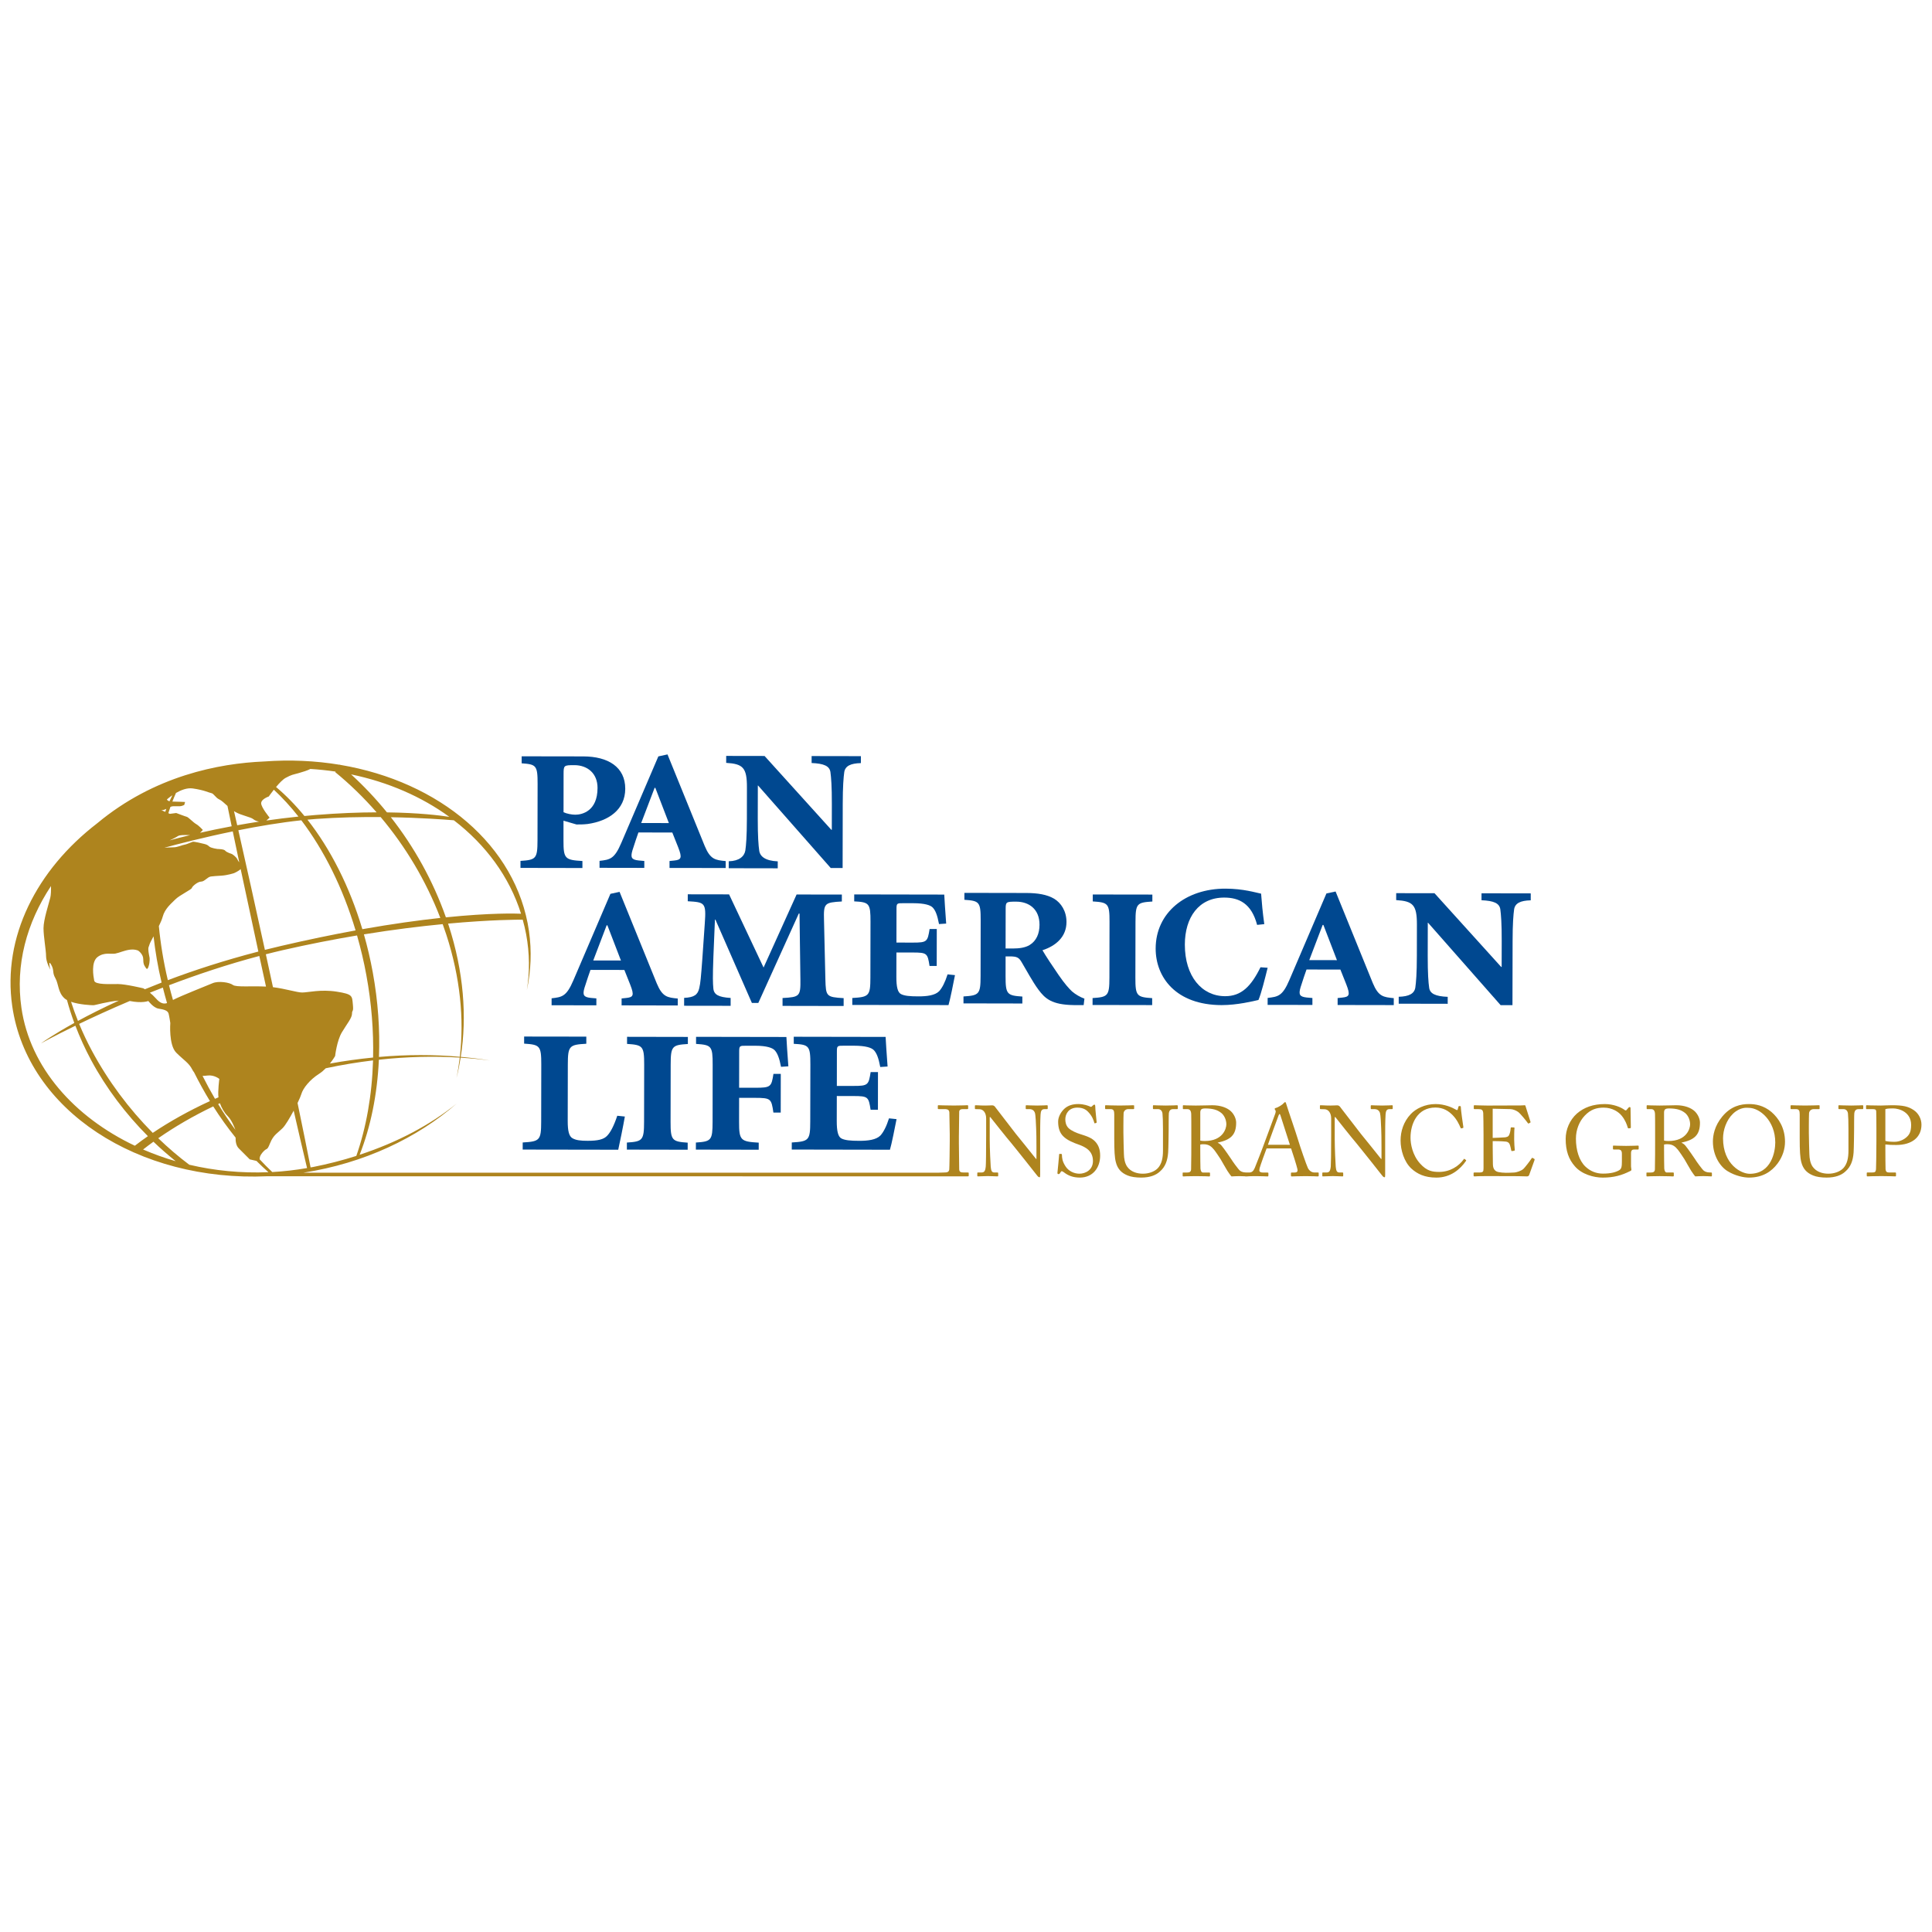<?xml version="1.0" encoding="utf-8"?>
<!-- Generator: Adobe Illustrator 17.0.0, SVG Export Plug-In . SVG Version: 6.00 Build 0)  -->
<!DOCTYPE svg PUBLIC "-//W3C//DTD SVG 1.1//EN" "http://www.w3.org/Graphics/SVG/1.1/DTD/svg11.dtd">
<svg version="1.1" id="Layer_1" xmlns="http://www.w3.org/2000/svg" xmlns:xlink="http://www.w3.org/1999/xlink" x="0px" y="0px"
	 width="200px" height="200px" viewBox="0 0 200 200" enable-background="new 0 0 200 200" xml:space="preserve">
<g>
	<path id="Fill-1" fill="#004890" d="M64,119.019c0.158-0.708,0.527-2.517,0.685-3.436l-0.785-0.08
		c-0.368,1.1-0.709,1.706-1.025,2.045c-0.366,0.419-1.019,0.549-2.041,0.547c-0.733,0-1.202-0.054-1.569-0.263
		c-0.366-0.21-0.496-0.763-0.495-1.788l0.011-5.849c0.004-1.94,0.16-2.046,1.914-2.147v-0.736l-6.437-0.009l-0.001,0.733
		c1.623,0.109,1.779,0.213,1.776,2.155l-0.01,5.904c-0.004,1.94-0.133,2.072-1.913,2.173l-0.001,0.735L64,119.019"/>
	<path id="Fill-2" fill="#004890" d="M69.428,110.218c0.003-1.938,0.16-2.042,1.78-2.144l0.001-0.732l-6.296-0.012l-0.001,0.734
		c1.619,0.108,1.776,0.213,1.773,2.149l-0.011,5.918c-0.003,1.911-0.159,2.044-1.779,2.145l-0.002,0.732l6.295,0.011l0.001-0.731
		c-1.619-0.109-1.776-0.241-1.772-2.152L69.428,110.218"/>
	<path id="Fill-3" fill="#004890" d="M73.767,116.131c-0.004,1.911-0.134,2.042-1.727,2.144l-0.003,0.733l6.505,0.011l0.001-0.732
		c-1.88-0.109-2.037-0.24-2.034-2.153l0.004-2.488l1.645,0.003c1.645,0.004,1.697,0.083,1.904,1.524h0.758l0.006-4.005l-0.758-0.001
		c-0.212,1.337-0.264,1.441-1.907,1.437l-1.647-0.003l0.006-3.694c0.002-0.654,0.028-0.654,0.758-0.652l0.94,0.001
		c1.15,0.003,1.724,0.213,1.96,0.449c0.286,0.29,0.493,0.788,0.674,1.731l0.759-0.052c-0.102-1.307-0.179-2.539-0.203-3.036
		l-9.352-0.017l-0.001,0.733c1.593,0.107,1.722,0.211,1.719,2.15L73.767,116.131"/>
	<path id="Fill-4" fill="#004890" d="M83.877,116.099c-0.004,1.937-0.134,2.067-1.912,2.169l-0.002,0.733l10.163,0.018
		c0.158-0.498,0.555-2.486,0.685-3.167l-0.782-0.081c-0.264,0.837-0.578,1.44-0.892,1.779c-0.445,0.446-1.281,0.549-2.195,0.547
		c-0.916-0.001-1.463-0.055-1.83-0.239c-0.364-0.184-0.494-0.787-0.492-1.806l0.006-2.594l1.725,0.003
		c1.514,0.003,1.567,0.083,1.773,1.418l0.758,0.001l0.005-3.901l-0.758-0.001c-0.209,1.334-0.263,1.439-1.777,1.436l-1.723-0.001
		l0.005-3.511c0-0.654,0.027-0.654,0.758-0.653l0.993,0.001c1.255,0.002,1.827,0.213,2.063,0.45
		c0.286,0.286,0.494,0.785,0.675,1.755l0.758-0.051c-0.101-1.337-0.178-2.568-0.204-3.064l-9.509-0.017v0.733
		c1.593,0.08,1.723,0.212,1.721,2.15L83.877,116.099"/>
	<path id="Fill-5" fill="#004890" d="M82.463,92.598l-3.418,7.56l-3.571-7.573l-4.276-0.007l-0.002,0.718
		c1.767,0.105,1.92,0.132,1.764,2.285l-0.263,3.797c-0.131,1.745-0.184,2.385-0.312,2.923c-0.156,0.668-0.514,0.951-1.564,0.998
		l-0.001,0.815l4.815,0.007l0-0.813c-1.255-0.08-1.741-0.337-1.791-1.004c-0.049-0.539-0.075-1.078,0.006-3.259L74.01,95.2
		L74.06,95.2l3.775,8.624l0.665,0.001l4.19-9.253h0.077l0.091,6.824c0.022,1.744-0.08,1.822-1.848,1.919v0.814l6.323,0.012
		l0.002-0.814c-1.792-0.105-1.843-0.181-1.891-1.927l-0.143-6.156c-0.048-1.745,0.054-1.821,1.847-1.923l0.001-0.717L82.463,92.598"
		/>
	<path id="Fill-6" fill="#004890" d="M90.103,101.187c-0.003,1.897-0.131,2.026-1.873,2.125l-0.001,0.718l9.959,0.017
		c0.156-0.487,0.542-2.435,0.671-3.102l-0.767-0.078c-0.257,0.819-0.566,1.41-0.873,1.743c-0.436,0.435-1.255,0.535-2.152,0.534
		c-0.896-0.001-1.434-0.052-1.792-0.234c-0.358-0.179-0.485-0.77-0.483-1.77l0.005-2.54l1.69,0.003
		c1.485,0.003,1.536,0.08,1.738,1.389l0.743,0.001l0.007-3.822l-0.743-0.002c-0.207,1.309-0.259,1.411-1.743,1.408l-1.69-0.003
		l0.006-3.437c0.001-0.642,0.027-0.642,0.743-0.639l0.973,0.001c1.229,0.002,1.792,0.208,2.023,0.438
		c0.281,0.283,0.484,0.771,0.662,1.721l0.742-0.05c-0.099-1.308-0.175-2.514-0.199-3.002l-9.32-0.017l-0.002,0.72
		c1.563,0.08,1.69,0.208,1.687,2.106L90.103,101.187"/>
	<path id="Fill-7" fill="#004890" d="M104.099,99.006h0.408c0.769,0.001,0.974,0.104,1.279,0.644
		c0.435,0.719,1.099,1.976,1.712,2.799c0.689,0.925,1.379,1.566,3.658,1.597h1.025l0.078-0.666c-0.436-0.156-0.922-0.438-1.28-0.746
		c-0.306-0.282-0.791-0.822-1.404-1.721c-0.537-0.771-1.354-2.004-1.66-2.544c1.409-0.459,2.486-1.405,2.487-2.919
		c0.003-1.129-0.559-1.976-1.276-2.413c-0.741-0.438-1.714-0.593-2.892-0.595l-6.4-0.012l-0.001,0.717
		c1.536,0.106,1.69,0.21,1.686,2.107l-0.01,5.798c-0.003,1.873-0.157,2.001-1.77,2.1v0.718l6.094,0.012l0.001-0.719
		c-1.588-0.105-1.74-0.234-1.738-2.106L104.099,99.006z M104.106,94.081c0.002-0.719,0.052-0.744,1.102-0.742
		c1.28,0.002,2.406,0.747,2.402,2.39c-0.001,0.897-0.31,1.666-1.027,2.102c-0.462,0.28-1.103,0.356-1.666,0.355l-0.819-0.001
		L104.106,94.081L104.106,94.081z"/>
	<path id="Fill-8" fill="#004890" d="M117.546,95.425c0.002-1.898,0.157-1.999,1.746-2.1v-0.719l-6.168-0.009l-0.002,0.718
		c1.585,0.104,1.74,0.208,1.736,2.106l-0.011,5.796c-0.004,1.874-0.157,2.002-1.743,2.102l-0.002,0.716l6.171,0.012v-0.719
		c-1.588-0.104-1.741-0.232-1.738-2.104L117.546,95.425"/>
	<path id="Fill-9" fill="#004890" d="M130.878,95.667c-0.177-1.283-0.254-2.181-0.329-3.156c-0.535-0.103-1.84-0.516-3.685-0.519
		c-4.146-0.008-7.225,2.502-7.23,6.195c-0.005,2.974,2.089,5.852,6.827,5.861c1.612,0.002,3.276-0.406,3.814-0.531
		c0.282-0.641,0.671-2.205,0.952-3.334l-0.741-0.052c-0.975,1.973-1.976,2.998-3.667,2.994c-2.407-0.004-4.169-2.059-4.164-5.342
		c0.004-2.821,1.443-4.872,4.079-4.866c1.511,0.001,2.816,0.593,3.401,2.827L130.878,95.667"/>
	<path id="Fill-10" fill="#004890" d="M136.922,95.75h0.076l1.402,3.645l-2.865-0.005L136.922,95.75z M138.47,104.037l5.812,0.01
		l0.001-0.718c-1.074-0.105-1.587-0.156-2.174-1.568l-3.849-9.473l-0.948,0.203l-3.83,8.947c-0.719,1.692-1.18,1.741-2.255,1.868
		l-0.002,0.719l4.635,0.007v-0.718l-0.588-0.052c-0.718-0.079-0.868-0.284-0.639-1.053c0.233-0.744,0.515-1.563,0.618-1.845
		l3.506,0.006l0.614,1.541c0.432,1.104,0.304,1.282-0.412,1.357l-0.488,0.051V104.037L138.47,104.037z"/>
	<path id="Fill-11" fill="#004890" d="M62.8,95.788h0.077l1.402,3.644l-2.865-0.005L62.8,95.788z M64.348,104.076l5.813,0.011
		l0-0.718c-1.074-0.105-1.587-0.158-2.174-1.569l-3.85-9.474L63.19,92.53l-3.831,8.946c-0.719,1.692-1.179,1.742-2.257,1.868
		l-0.001,0.718l4.634,0.009l0.001-0.718l-0.588-0.052c-0.716-0.078-0.869-0.284-0.639-1.053c0.232-0.742,0.515-1.563,0.618-1.846
		l3.507,0.007l0.613,1.541c0.432,1.103,0.304,1.283-0.412,1.358l-0.487,0.051L64.348,104.076L64.348,104.076z"/>
	<path id="Fill-12" fill="#004890" d="M156.584,97.43c0.002-1.847,0.081-2.745,0.159-3.309c0.104-0.616,0.642-0.896,1.718-0.92
		v-0.718l-5.094-0.009l-0.002,0.719c1.28,0.054,1.843,0.309,1.945,0.926c0.075,0.564,0.151,1.464,0.147,3.31l-0.006,2.668h-0.051
		l-6.9-7.631l-3.967-0.006l-0.002,0.718c1.741,0.105,2.151,0.491,2.147,2.543l-0.006,3.234c-0.002,1.847-0.083,2.744-0.16,3.284
		c-0.102,0.615-0.642,0.92-1.718,0.946v0.717l5.071,0.01l0.001-0.72c-1.282-0.051-1.846-0.336-1.92-0.95
		c-0.078-0.541-0.151-1.44-0.149-3.285l0.007-3.437h0.026l7.513,8.531h1.227L156.584,97.43"/>
	<path id="Fill-13" fill="#004890" d="M87.24,83.231c0.003-1.848,0.082-2.748,0.159-3.313c0.104-0.617,0.642-0.898,1.719-0.922
		l0.002-0.719l-5.101-0.009l-0.001,0.72c1.281,0.053,1.845,0.31,1.946,0.927c0.077,0.566,0.152,1.464,0.149,3.315L86.109,85.9
		h-0.052l-6.909-7.641l-3.973-0.007l-0.001,0.719c1.742,0.106,2.153,0.492,2.148,2.546l-0.005,3.238
		c-0.003,1.848-0.082,2.747-0.16,3.286c-0.103,0.615-0.642,1.092-1.719,1.117l-0.002,0.719l5.075,0.009l0.002-0.719
		c-1.282-0.054-1.846-0.505-1.92-1.121c-0.077-0.54-0.151-1.439-0.149-3.289l0.007-3.441h0.025l7.521,8.54l1.231,0.001L87.24,83.231
		"/>
	<path id="Fill-14" fill="#004890" d="M58.333,84.957l1.344,0.392c0.414,0,0.724,0.001,1.164-0.05
		c2.146-0.308,3.88-1.47,3.884-3.646c0.003-2.254-1.778-3.344-4.337-3.35l-6.386-0.01l-0.001,0.725
		c1.499,0.107,1.654,0.21,1.651,2.127l-0.01,5.854c-0.004,1.891-0.159,2.02-1.762,2.121l-0.001,0.725l6.412,0.012l0.001-0.725
		c-1.809-0.107-1.964-0.236-1.961-2.128L58.333,84.957z M58.342,80.113c0.002-0.881,0.028-0.906,1.114-0.905
		c1.37,0.003,2.404,0.859,2.401,2.361c-0.005,2.41-1.607,2.77-2.306,2.769c-0.361,0-0.905-0.104-1.214-0.26L58.342,80.113
		L58.342,80.113z"/>
	<path id="Fill-15" fill="#004890" d="M67.764,81.559h0.076l1.402,3.645l-2.866-0.005L67.764,81.559z M69.311,89.848l5.812,0.009
		l0.001-0.718c-1.074-0.104-1.587-0.157-2.174-1.568l-3.85-9.474l-0.948,0.205l-3.831,8.946c-0.719,1.693-1.18,1.742-2.256,1.869
		l-0.001,0.719l4.634,0.008l0.001-0.717l-0.588-0.052c-0.716-0.079-0.869-0.284-0.639-1.054c0.233-0.743,0.515-1.563,0.618-1.845
		l3.507,0.006l0.613,1.541c0.433,1.104,0.304,1.282-0.412,1.358l-0.488,0.05V89.848L69.311,89.848z"/>
	<path id="Fill-17" fill="#AE841E" d="M19.594,120.573c-1.117-0.838-2.189-1.756-3.212-2.743c1.711-1.194,3.621-2.301,5.692-3.297
		c0.732,1.155,1.509,2.232,2.316,3.234c-0.01,0.365,0.043,0.826,0.326,1.11c0.526,0.527,1.138,1.14,1.138,1.14l0.695,0.16
		c0.408,0.408,0.82,0.801,1.239,1.168C24.966,121.462,22.202,121.187,19.594,120.573z M14.813,118.996
		c0.348-0.273,0.705-0.541,1.072-0.806c0.74,0.71,1.511,1.378,2.302,2.017C17.023,119.871,15.896,119.462,14.813,118.996z
		 M2.218,104.333c-0.643-4.439,0.535-8.806,3.061-12.611c0.01,0.45-0.002,0.917-0.074,1.206c-0.174,0.702-0.7,2.279-0.7,3.157
		c0,0.877,0.263,2.279,0.263,2.893c0,0.613,0.437,1.402,0.437,1.402s-0.263-1.14,0.087-0.526c0.349,0.614,0.088,0.788,0.437,1.402
		c0.35,0.614,0.263,1.49,0.963,2.104c0.067,0.059,0.15,0.112,0.24,0.162c0.215,0.787,0.466,1.578,0.76,2.372
		c-2.277,1.261-3.45,2.113-3.45,2.113s1.323-0.736,3.563-1.825c0.457,1.191,0.997,2.388,1.638,3.581
		c1.572,2.92,3.577,5.554,5.866,7.853c-0.465,0.324-0.914,0.653-1.35,0.99C7.687,115.632,3.112,110.501,2.218,104.333z
		 M9.668,104.061c0.195,0,1.457-0.388,2.631-0.478c-1.658,0.758-3.075,1.476-4.228,2.103c-0.266-0.661-0.502-1.321-0.714-1.98
		C8.234,104.009,9.466,104.061,9.668,104.061z M10.105,99.064c0.7-0.525,1.4-0.263,1.837-0.35c0.438-0.087,0.875-0.307,1.444-0.395
		c0.568-0.088,0.918,0.088,0.918,0.088s0.524,0.351,0.524,0.876c0,0.526,0.088,0.615,0.219,0.834
		c0.131,0.219,0.219,0.307,0.351-0.132c0.131-0.438,0.087-0.834,0.087-0.834s-0.131-0.613-0.131-0.876
		c0-0.262,0.044-0.219,0.131-0.527c0.032-0.115,0.201-0.428,0.41-0.818c0.176,1.562,0.448,3.161,0.834,4.784
		c-0.599,0.232-1.169,0.463-1.727,0.692c-0.105-0.063-0.174-0.099-0.174-0.099s-1.837-0.439-2.625-0.439
		c-0.788,0-2.363,0.089-2.45-0.35C9.668,101.081,9.405,99.59,10.105,99.064z M16.842,94.9c0.22-0.833,0.876-1.358,1.313-1.797
		c0.438-0.439,1.662-1.008,1.706-1.183c0.043-0.175,0.613-0.657,0.962-0.657c0.349,0,0.656-0.482,1.006-0.528
		c0.35-0.043,0.438-0.043,1.094-0.087c0.655-0.043,1.312-0.263,1.312-0.263s0.461-0.195,0.678-0.421
		c0.562,2.655,1.178,5.528,1.832,8.541c-3.52,0.914-6.652,1.935-9.371,2.962c-0.449-1.905-0.755-3.778-0.928-5.596
		C16.623,95.508,16.774,95.161,16.842,94.9z M17.215,83.732c-0.039,0.101-0.073,0.207-0.111,0.31l-0.424-0.183
		C16.719,83.874,16.865,83.904,17.215,83.732z M17.843,82.323c-0.102,0.205-0.201,0.412-0.296,0.625
		c-0.237-0.059-0.266-0.191-0.266-0.191S17.502,82.557,17.843,82.323z M18.218,82.086c0.505-0.292,1.142-0.552,1.73-0.467
		c1.225,0.175,1.663,0.439,1.925,0.483c0.264,0.044,0.438,0.482,0.831,0.656c0.228,0.102,0.516,0.38,0.844,0.673
		c0.138,0.673,0.284,1.374,0.435,2.103c-1.214,0.226-2.311,0.457-3.274,0.676c0.166-0.138,0.288-0.295,0.288-0.295
		s-0.393-0.439-0.7-0.613c-0.306-0.176-0.788-0.701-0.961-0.746c-0.176-0.044-1.094-0.394-1.094-0.394l-0.657,0.087l-0.16-0.069
		c0.069-0.22,0.141-0.437,0.217-0.652c0.129-0.053,0.212-0.068,0.336-0.068h0.657c0.176,0,0.438-0.132,0.438-0.132l0.087-0.306
		c0,0-0.829-0.042-1.316-0.044C17.962,82.674,18.088,82.377,18.218,82.086z M17.554,86.997c0.691-0.308,0.748-0.389,0.907-0.468
		c0.174-0.088,0.612-0.088,0.743-0.088c0.061,0,0.255,0.009,0.474,0.01C18.812,86.659,18.098,86.847,17.554,86.997z M24.767,89.266
		c-0.066-0.083-0.132-0.17-0.181-0.283c-0.131-0.307-0.568-0.57-0.568-0.57s-0.569-0.176-0.701-0.35
		c-0.13-0.176-0.787-0.176-0.787-0.176s-0.7-0.087-0.875-0.263c-0.175-0.175-0.351-0.219-0.525-0.263
		c-0.175-0.044-1.05-0.262-1.181-0.219c-0.131,0.044-0.744,0.307-0.875,0.307c-0.131,0-0.7,0.264-1.095,0.264
		c-0.393,0-0.917,0.043-0.917,0.043s-0.007-0.003-0.017-0.007c1.307-0.356,3.959-1.047,7.05-1.683
		C24.307,87.084,24.532,88.156,24.767,89.266z M24.324,84.031c0.655,0.394,1.618,0.525,1.924,0.787
		c0.132,0.113,0.351,0.192,0.57,0.236c-0.787,0.12-1.543,0.247-2.262,0.376c-0.114-0.502-0.224-0.991-0.333-1.467
		C24.257,83.986,24.29,84.01,24.324,84.031z M27.824,82.452c0,0,0.221-0.319,0.524-0.702c0.885,0.824,1.738,1.753,2.547,2.781
		c-1.154,0.12-2.264,0.259-3.321,0.411c0.145-0.133,0.337-0.299,0.337-0.299s-0.875-1.052-0.875-1.491
		C27.036,82.715,27.824,82.452,27.824,82.452z M29.574,80.523c0.656-0.351,0.699-0.308,1.312-0.482
		c0.488-0.14,0.945-0.279,1.244-0.44c0.883,0.056,1.754,0.145,2.608,0.274l-0.035,0.056c1.518,1.242,2.954,2.638,4.283,4.162
		c-1.817,0.004-3.92,0.08-6.306,0.274c-0.394,0.032-0.782,0.068-1.166,0.105c-0.929-1.137-1.913-2.14-2.937-3.002
		C28.906,81.075,29.283,80.679,29.574,80.523z M46.514,84.56c-0.968-0.15-3.152-0.422-6.457-0.463
		c-1.152-1.417-2.396-2.733-3.714-3.934C40.18,80.958,43.649,82.473,46.514,84.56z M53.938,94.589
		c-0.502-0.023-3.105-0.103-7.778,0.374c-1.34-3.805-3.303-7.31-5.699-10.365c3.128,0.057,5.599,0.241,6.523,0.318
		C50.287,87.452,52.735,90.764,53.938,94.589z M47.601,109.399c-2.642-0.236-5.451-0.241-8.371,0.016
		c0.108-2.797-0.091-5.753-0.644-8.776c-0.246-1.345-0.555-2.65-0.914-3.914c3.068-0.499,5.818-0.833,8.154-1.058
		c0.131,0.36,0.258,0.722,0.377,1.089C47.646,101.195,48.059,105.499,47.601,109.399z M38.622,109.475
		c-1.469,0.147-2.961,0.35-4.471,0.625c0.336-0.424,0.54-0.779,0.54-0.779s0.175-1.578,0.7-2.455c0.525-0.877,1.05-1.49,1.05-1.929
		c0-0.44,0.174-0.089,0.087-0.965c-0.087-0.877,0-1.052-1.663-1.315c-1.663-0.263-2.975,0.087-3.587,0.087
		c-0.527,0-1.7-0.387-3.02-0.551c-0.199-0.927-0.403-1.866-0.61-2.819c-0.042-0.196-0.085-0.392-0.128-0.587
		c0.579-0.147,1.16-0.291,1.744-0.425c2.722-0.622,5.3-1.121,7.697-1.524c0.38,1.333,0.71,2.706,0.967,4.124
		C38.466,103.889,38.682,106.751,38.622,109.475z M36.886,119.66c-1.428,0.454-2.917,0.84-4.469,1.146
		c-0.089,0.018-0.176,0.029-0.265,0.044c-0.34-1.746-0.8-4.014-1.349-6.666c0.191-0.397,0.337-0.736,0.389-0.918
		c0.175-0.614,0.875-1.492,1.838-2.104c0.251-0.16,0.484-0.363,0.692-0.575c0.013-0.003,0.026-0.006,0.04-0.009
		c1.637-0.35,3.258-0.613,4.855-0.808C38.511,113.386,37.907,116.746,36.886,119.66z M31.827,84.853
		c0.306-0.029,0.611-0.055,0.911-0.078c2.294-0.165,4.594-0.209,6.67-0.192c2.562,3.042,4.689,6.575,6.174,10.44
		c-2.247,0.243-4.935,0.61-8.071,1.166C36.186,91.76,34.205,87.879,31.827,84.853z M36.81,96.316
		c-2.339,0.427-4.907,0.954-7.718,1.609c-0.567,0.132-1.122,0.268-1.67,0.405c-0.991-4.544-1.931-8.773-2.748-12.383
		c2.094-0.419,4.355-0.8,6.519-1.031C33.531,87.995,35.485,91.887,36.81,96.316z M24.104,101.959
		c-0.349-0.265-1.487-0.439-2.1-0.177c-0.561,0.243-3.248,1.291-4.098,1.735c-0.146-0.51-0.285-1.019-0.411-1.525
		c2.879-1.094,6.054-2.16,9.349-3.03c0.041,0.188,0.082,0.374,0.123,0.563c0.192,0.881,0.381,1.748,0.569,2.605
		C25.985,102.051,24.449,102.216,24.104,101.959z M22.769,114.209c0.166,0.475,0.444,0.969,0.81,1.336
		c0.373,0.374,0.656,1.054,0.79,1.419c-0.619-0.846-1.217-1.735-1.787-2.672C22.644,114.264,22.708,114.238,22.769,114.209z
		 M20.968,111.376c0.159,0,0.329-0.016,0.512-0.038c0.699-0.087,1.224,0.351,1.224,0.351s-0.171,1.286-0.089,1.908
		c-0.119,0.051-0.243,0.099-0.36,0.152C21.807,112.985,21.379,112.191,20.968,111.376z M15.514,102.764
		c0.44-0.177,0.888-0.353,1.345-0.53c0.134,0.534,0.278,1.069,0.433,1.606c-0.358,0.117-0.709,0.025-1.15-0.481
		C15.932,103.119,15.713,102.922,15.514,102.764z M16.405,104.412c0.526,0.087,0.962,0.176,1.051,0.527
		c0.087,0.35,0.174,0.963,0.174,0.963s-0.174,2.28,0.613,3.068c0.787,0.789,1.312,1.053,1.662,1.753
		c0.055,0.111,0.117,0.199,0.181,0.277c0.517,1.037,1.068,2.033,1.647,2.983c-2.15,0.988-4.135,2.094-5.92,3.292
		c-2.466-2.484-4.613-5.362-6.294-8.489c-0.5-0.929-0.94-1.863-1.326-2.794c1.437-0.692,3.217-1.511,5.24-2.369
		c1.31,0.262,1.921,0,1.921,0S15.88,104.324,16.405,104.412z M28.185,121.33c-0.441-0.415-0.874-0.857-1.303-1.316
		c-0.018-0.164,0.028-0.399,0.285-0.698c0.526-0.614,0.437-0.089,0.788-0.965c0.349-0.877,0.787-1.053,1.311-1.579
		c0.272-0.271,0.732-1.038,1.136-1.798c0.536,2.347,1.006,4.361,1.385,5.943C30.581,121.126,29.379,121.264,28.185,121.33z
		 M100.202,121.377h-0.423c-0.329,0-0.483-0.052-0.483-0.371c0-0.114-0.031-2.497-0.031-2.599v-0.795
		c0-0.124,0.031-2.404,0.031-2.507c0-0.207,0.154-0.29,0.361-0.29h0.483c0.052,0,0.083-0.02,0.083-0.072v-0.258
		c0-0.041-0.02-0.073-0.072-0.073c-0.144,0-0.474,0.032-1.39,0.032c-0.957,0-1.482-0.032-1.606-0.032
		c-0.041,0-0.072,0.021-0.072,0.062v0.279c0,0.041,0.031,0.061,0.082,0.061h0.597c0.391,0,0.494,0.104,0.515,0.351
		c0.01,0.155,0.041,2.012,0.041,2.26v0.721c0,0.546-0.031,2.775-0.051,2.93c-0.041,0.269-0.258,0.299-0.463,0.299l-0.639,0.021
		H31.409c6.273-0.974,11.777-3.585,15.879-7.168c-2.739,2.22-6.15,4.029-10.058,5.312c1.131-2.858,1.823-6.206,1.992-9.837
		c2.906-0.318,5.716-0.386,8.372-0.22c-0.086,0.717-0.192,1.424-0.338,2.111c0.176-0.683,0.314-1.389,0.429-2.104
		c1.039,0.066,2.06,0.158,3.046,0.296c-0.979-0.166-1.999-0.286-3.035-0.38c0.66-4.157,0.309-8.822-1.261-13.644
		c-0.016-0.051-0.034-0.099-0.051-0.149c4.408-0.404,7.217-0.411,7.727-0.409c0.138,0.501,0.264,1.008,0.358,1.526
		c0.366,1.98,0.373,3.913,0.071,5.77c0.425-1.995,0.518-4.05,0.218-6.123c-1.288-8.881-9.294-15.476-19.537-17.198
		c-0.013-0.012-0.027-0.025-0.041-0.036l-0.016,0.026c-2.5-0.416-5.131-0.541-7.83-0.34c-4.678,0.196-11.364,1.483-17.262,6.391
		c-6.285,4.831-9.841,11.795-8.805,18.938c1.564,10.795,13.052,18.213,26.422,17.607v0.003c0,0,72.376,0.009,72.5,0.009
		c0.062,0,0.093-0.022,0.093-0.063v-0.268C100.284,121.398,100.253,121.377,100.202,121.377L100.202,121.377z"/>
	<path id="Fill-22" fill="#AE841E" d="M131.254,118.509c0.072-0.257,1.05-2.898,1.102-3.032c0.031-0.083,0.072-0.155,0.113-0.155
		c0.031,0,0.051,0.072,0.083,0.144c0.051,0.155,0.885,2.733,0.978,3.043H131.254z M124.716,118.117
		c-0.195,0-0.309-0.011-0.463-0.041v-2.919c0-0.164,0.052-0.278,0.124-0.33c0.092-0.062,0.226-0.082,0.35-0.082
		c0.854,0,1.307,0.154,1.709,0.474c0.299,0.248,0.515,0.701,0.515,1.176C126.95,116.828,126.589,118.117,124.716,118.117z
		 M136.433,121.377h-0.341c-0.257,0-0.524-0.124-0.7-0.464c-0.144-0.299-0.813-2.219-1.05-3.023
		c-0.195-0.66-0.999-2.971-1.194-3.621c-0.031-0.113-0.051-0.175-0.113-0.175c-0.051,0-0.083,0.041-0.134,0.092
		c-0.113,0.145-0.567,0.455-0.855,0.516c-0.073,0.022-0.093,0.062-0.093,0.094c0,0.041,0.041,0.092,0.072,0.134
		c0.073,0.114,0.021,0.248-0.01,0.351c-0.092,0.278-0.927,2.497-0.999,2.703c-0.298,0.846-1.05,2.754-1.122,2.919
		c-0.146,0.331-0.289,0.475-0.598,0.475h-0.175c-0.288,0-0.525-0.021-0.741-0.175c-0.196-0.145-0.855-1.083-0.906-1.186
		c-0.083-0.135-0.814-1.187-0.938-1.321c-0.082-0.113-0.226-0.298-0.473-0.392v-0.02c1.318-0.289,1.904-0.774,1.904-2.063
		c0-0.382-0.195-0.846-0.534-1.176c-0.392-0.372-1.072-0.63-1.926-0.63c-0.185,0-1.143,0.032-1.719,0.032
		c-0.865,0-1.185-0.032-1.277-0.032c-0.051,0-0.062,0.021-0.062,0.073v0.258c0,0.041,0.011,0.072,0.062,0.072h0.412
		c0.256,0,0.38,0.176,0.391,0.516c0.011,0.299,0.011,0.96,0.011,1.723v1.002c0,0.98,0,1.949-0.022,2.97
		c0,0.279-0.174,0.351-0.401,0.351h-0.423c-0.051,0-0.051,0.031-0.051,0.083v0.237c0,0.051,0,0.083,0.083,0.083
		c0.113,0,0.35-0.031,1.287-0.031c0.978,0,1.236,0.031,1.349,0.031c0.103,0,0.113-0.022,0.113-0.093v-0.227
		c0-0.052-0.01-0.083-0.083-0.083h-0.648c-0.154,0-0.237-0.185-0.257-0.402c-0.01-0.155-0.021-1.31-0.021-1.919v-0.577
		c0.144-0.031,0.247-0.031,0.339-0.031c0.598,0,0.846,0.278,1.113,0.598c0.124,0.145,0.617,0.887,0.659,0.959
		c0.052,0.083,0.607,1.063,0.69,1.187c0.092,0.133,0.319,0.484,0.432,0.588c0.154-0.01,0.536-0.031,0.834-0.031
		c0.243,0,0.428,0.009,0.565,0.017c0.012,0.007,0.023,0.014,0.042,0.014c0.032,0,0.07-0.002,0.115-0.004
		c0.034,0.002,0.064,0.004,0.081,0.004c0.023,0,0.039-0.005,0.051-0.011c0.169-0.009,0.427-0.02,0.875-0.02
		c0.607,0,1.029,0.031,1.174,0.031c0.051,0,0.083-0.022,0.083-0.093v-0.238c0-0.051-0.031-0.072-0.104-0.072h-0.483
		c-0.227,0-0.351-0.083-0.351-0.227c0-0.052,0.02-0.155,0.031-0.227c0.051-0.217,0.617-1.785,0.721-2.043h2.533
		c0.143,0.412,0.565,1.733,0.648,2.105c0.072,0.289-0.02,0.392-0.309,0.392h-0.258c-0.062,0-0.093,0.011-0.093,0.072v0.238
		c0,0.062,0.031,0.093,0.083,0.093c0.237,0,0.597-0.031,1.452-0.031c0.834,0,1.05,0.031,1.235,0.031
		c0.072,0,0.103-0.022,0.103-0.072v-0.258C136.515,121.408,136.495,121.377,136.433,121.377L136.433,121.377z"/>
	<g id="Group-2" transform="translate(99, 36)">
		<path id="Fill-19" fill="#AE841E" d="M9.376,78.414c-0.135,0-0.381,0.032-1,0.032c-0.658,0-0.988-0.032-1.133-0.032
			c-0.041,0-0.061,0.021-0.061,0.062v0.268c0,0.052,0.02,0.072,0.061,0.072h0.33c0.288,0,0.484,0.145,0.565,0.403
			c0.063,0.176,0.114,1.187,0.124,1.589c0.022,0.515,0.031,1.021,0.031,1.939v1.228h-0.04c-0.247-0.331-1.988-2.466-2.101-2.611
			C6.04,81.22,4.043,78.62,3.991,78.559c-0.082-0.094-0.164-0.135-0.298-0.135c-0.124,0-0.339,0.022-0.69,0.022
			c-0.35,0-0.577-0.011-0.731-0.022c-0.154,0-0.237-0.01-0.287-0.01c-0.052,0-0.063,0.021-0.063,0.062v0.268
			c0,0.031,0.011,0.072,0.063,0.072l0.422,0.011c0.37,0.011,0.679,0.351,0.679,0.959v1.754c0,1.836-0.02,3.012-0.041,3.208
			c-0.051,0.506-0.164,0.629-0.464,0.629H2.23c-0.051,0-0.061,0.031-0.061,0.062v0.268c0,0.051,0.011,0.072,0.051,0.072
			c0.103,0,0.814-0.031,1.029-0.031c0.278,0,0.897,0.031,1,0.031c0.072,0,0.083-0.022,0.083-0.083V85.47
			c0-0.062-0.011-0.093-0.083-0.093H3.94c-0.278,0-0.341-0.196-0.381-0.599c-0.021-0.205-0.103-1.888-0.103-2.846v-2.291h0.062
			c0.062,0.083,1.956,2.465,2.069,2.57c0.062,0.061,0.814,1.011,1.534,1.908c0.639,0.805,1.246,1.568,1.256,1.589
			c0.031,0.041,0.124,0.164,0.248,0.164c0.042,0,0.052-0.103,0.052-0.246v-3.859c0-0.671,0-1.692,0.041-2.382
			c0.02-0.392,0.124-0.568,0.401-0.568h0.278c0.041,0,0.063-0.031,0.063-0.072v-0.258C9.459,78.446,9.448,78.414,9.376,78.414"/>
		<path id="Fill-20" fill="#AE841E" d="M12.774,81.385c-0.299-0.093-0.876-0.32-1.174-0.619c-0.257-0.268-0.319-0.609-0.319-0.898
			c0-0.526,0.33-1.207,1.246-1.207c0.484,0,0.845,0.145,1.122,0.444c0.423,0.443,0.556,0.845,0.638,1.145
			c0.01,0.031,0.031,0.041,0.063,0.031l0.123-0.031c0.041-0.011,0.051-0.031,0.051-0.083c-0.01-0.227-0.144-1.279-0.144-1.64
			c0-0.094-0.031-0.176-0.083-0.176c-0.052,0-0.082,0.021-0.134,0.062l-0.134,0.124c-0.052,0.051-0.103,0.062-0.196,0.01
			c-0.176-0.082-0.628-0.257-1.215-0.257c-0.557,0-1.072,0.144-1.441,0.494c-0.319,0.299-0.639,0.805-0.639,1.321
			c0,0.681,0.175,1.166,0.515,1.506c0.443,0.464,1.185,0.722,1.504,0.836c0.823,0.288,1.585,0.68,1.585,1.743
			c0,0.928-0.782,1.311-1.399,1.311c-0.568,0-1.133-0.279-1.442-0.764c-0.34-0.525-0.36-0.866-0.371-1.196
			c0-0.063-0.02-0.083-0.062-0.083l-0.154-0.011c-0.041,0-0.062,0-0.071,0.062c-0.031,0.299-0.134,1.609-0.175,1.867
			c-0.02,0.114,0.031,0.166,0.093,0.166c0.073,0,0.123-0.011,0.186-0.124c0.061-0.103,0.102-0.175,0.165-0.175
			c0.051,0,0.114,0.031,0.237,0.123c0.412,0.32,0.916,0.537,1.638,0.537c1.358,0,2.1-1.042,2.1-2.26
			c0-0.681-0.185-1.082-0.453-1.402C14.061,81.787,13.485,81.612,12.774,81.385"/>
		<path id="Fill-21" fill="#AE841E" d="M22.823,78.414c-0.092,0-0.422,0.032-1.133,0.032c-0.689,0-1.163-0.032-1.267-0.032
			c-0.062,0-0.072,0.021-0.072,0.073v0.247c0,0.051,0.01,0.082,0.072,0.082h0.453c0.268,0,0.432,0.186,0.463,0.455
			c0.031,0.257,0.052,0.856,0.052,1.64v2.207c0,0.763-0.134,1.382-0.536,1.815c-0.36,0.372-0.957,0.568-1.544,0.568
			c-0.597,0-1.256-0.186-1.636-0.742c-0.237-0.351-0.32-0.836-0.33-1.311c-0.01-0.33-0.051-1.64-0.051-2.186V80.58
			c0-0.525,0.01-1.248,0.021-1.341c0.02-0.227,0.195-0.424,0.494-0.424h0.515c0.071,0,0.082-0.02,0.082-0.072v-0.268
			c0-0.041-0.011-0.062-0.093-0.062c-0.114,0-0.607,0.032-1.411,0.032c-0.803,0-1.307-0.032-1.411-0.032
			c-0.082,0-0.092,0.021-0.092,0.083v0.227c0,0.072,0.011,0.092,0.072,0.092h0.484c0.319,0,0.392,0.166,0.392,0.527v2.454
			c0,1.352,0.041,2.043,0.165,2.507c0.164,0.651,0.525,1.104,1.225,1.383c0.34,0.145,0.855,0.217,1.391,0.217
			c0.895,0,1.524-0.238,1.935-0.619c0.577-0.494,0.804-1.145,0.865-1.991c0.031-0.402,0.052-2.207,0.052-2.352
			c0-0.144,0-1.609,0.02-1.712c0.031-0.124,0.063-0.414,0.443-0.414h0.422c0.052,0,0.062-0.041,0.062-0.102v-0.227
			C22.926,78.455,22.916,78.414,22.823,78.414"/>
		<path id="Fill-23" fill="#AE841E" d="M45.093,78.414c-0.134,0-0.381,0.032-0.999,0.032c-0.66,0-0.988-0.032-1.133-0.032
			c-0.041,0-0.062,0.021-0.062,0.062v0.268c0,0.052,0.021,0.072,0.062,0.072h0.329c0.289,0,0.484,0.145,0.566,0.403
			c0.062,0.176,0.114,1.187,0.124,1.589c0.021,0.515,0.032,1.021,0.032,1.939v1.228h-0.041c-0.248-0.331-1.987-2.466-2.102-2.611
			c-0.113-0.144-2.111-2.744-2.162-2.805c-0.082-0.094-0.165-0.135-0.299-0.135c-0.124,0-0.339,0.022-0.689,0.022
			c-0.35,0-0.577-0.011-0.731-0.022c-0.154,0-0.237-0.01-0.288-0.01c-0.052,0-0.062,0.021-0.062,0.062v0.268
			c0,0.031,0.01,0.072,0.062,0.072l0.422,0.011c0.371,0.011,0.68,0.351,0.68,0.959v1.754c0,1.836-0.021,3.012-0.041,3.208
			c-0.052,0.506-0.165,0.629-0.463,0.629h-0.351c-0.051,0-0.062,0.031-0.062,0.062v0.268c0,0.051,0.011,0.072,0.052,0.072
			c0.102,0,0.813-0.031,1.029-0.031c0.278,0,0.896,0.031,0.999,0.031c0.072,0,0.083-0.022,0.083-0.083V85.47
			c0-0.062-0.01-0.093-0.083-0.093h-0.309c-0.278,0-0.34-0.196-0.381-0.599c-0.021-0.205-0.104-1.888-0.104-2.846v-2.291h0.063
			c0.061,0.083,1.956,2.465,2.069,2.57c0.061,0.061,0.813,1.011,1.534,1.908c0.638,0.805,1.246,1.568,1.256,1.589
			c0.031,0.041,0.123,0.164,0.247,0.164c0.041,0,0.052-0.103,0.052-0.246v-3.859c0-0.671,0-1.692,0.041-2.382
			c0.02-0.392,0.124-0.568,0.401-0.568h0.278c0.042,0,0.062-0.031,0.062-0.072v-0.258C45.176,78.446,45.165,78.414,45.093,78.414"/>
		<path id="Fill-24" fill="#AE841E" d="M52.609,83.975c-0.031-0.031-0.052-0.022-0.083,0.031c-0.473,0.671-1.38,1.31-2.543,1.31
			c-0.689,0-1.276-0.082-1.977-0.866c-0.803-0.888-0.988-2.053-0.988-2.652c-0.011-1.505,0.731-3.146,2.574-3.146
			c0.813,0,1.359,0.351,1.791,0.794c0.432,0.444,0.659,0.938,0.804,1.279c0.031,0.083,0.051,0.092,0.102,0.083l0.154-0.041
			c0.042-0.01,0.052-0.051,0.042-0.104c-0.051-0.288-0.257-1.805-0.257-2.001c0-0.144-0.021-0.165-0.114-0.165s-0.113,0-0.134,0.062
			l-0.082,0.298c-0.02,0.073-0.072,0.083-0.205,0c-0.371-0.216-1.143-0.566-2.08-0.566c-1.123,0-2.049,0.484-2.575,1.041
			c-0.741,0.784-1.05,1.775-1.05,2.734c0,0.99,0.36,2.187,1.102,2.889c0.617,0.567,1.39,0.949,2.605,0.949
			c1.451,0,2.45-0.835,3.068-1.733c0.031-0.052,0.01-0.073-0.021-0.094L52.609,83.975"/>
		<path id="Fill-25" fill="#AE841E" d="M59.663,83.871c-0.063-0.031-0.093,0.01-0.124,0.062c-0.145,0.237-0.722,0.98-0.846,1.082
			c-0.267,0.227-0.719,0.341-0.895,0.361c-0.215,0.021-0.731,0.031-0.905,0.031c-0.258,0-0.556-0.031-0.762-0.072
			c-0.32-0.062-0.577-0.268-0.587-0.805c0-0.205-0.021-1.207-0.021-1.764v-0.639c0.164,0,0.875,0,1.359,0.051
			c0.268,0.032,0.381,0.186,0.442,0.402c0.031,0.113,0.093,0.351,0.114,0.485c0.01,0.072,0.031,0.103,0.082,0.093l0.227-0.032
			c0.041-0.01,0.062-0.031,0.062-0.082c-0.021-0.217-0.062-0.712-0.062-1.072c0-0.155,0-1.002,0.032-1.176
			c0.01-0.041-0.011-0.083-0.063-0.083l-0.257-0.01c-0.041,0-0.072,0.021-0.072,0.072c-0.011,0.196-0.052,0.403-0.083,0.506
			c-0.093,0.32-0.176,0.402-0.474,0.454c-0.124,0.02-1.226,0.061-1.307,0.061v-3.022l1.833,0.041
			c0.278,0.011,0.566,0.135,0.782,0.279c0.247,0.154,1.009,1.134,1.029,1.176c0.01,0.022,0.052,0.052,0.083,0.031l0.154-0.082
			c0.041-0.021,0.041-0.051,0.031-0.092c-0.031-0.104-0.484-1.517-0.526-1.662c-0.01-0.031-0.031-0.051-0.082-0.051
			c-0.052,0-0.247,0.021-0.412,0.021c-1.019,0-2.038,0.011-3.058,0.011h-0.453c-0.679,0-1.039-0.032-1.267-0.032
			c-0.051,0-0.072,0.021-0.072,0.051v0.279c0,0.062,0.031,0.072,0.083,0.072h0.371c0.38,0,0.483,0.073,0.524,0.403
			c0.01,0.104,0.031,1.393,0.031,2.249v3.455c0,0.382-0.04,0.454-0.514,0.454h-0.412c-0.072,0-0.103,0.011-0.103,0.052v0.279
			c0,0.051,0.031,0.072,0.092,0.072c0.093,0,0.227-0.01,0.443-0.022c0.206,0,0.494-0.01,0.875-0.01c1.607,0,2.605,0.01,3.223,0.01
			c0.618,0.011,0.844,0.022,0.896,0.022c0.123,0,0.196-0.063,0.226-0.154l0.546-1.517c0.031-0.082,0.031-0.114-0.021-0.144
			L59.663,83.871"/>
		<path id="Fill-26" fill="#AE841E" d="M70.556,82.592c-0.144,0-0.474,0.031-1.215,0.031c-0.701,0-1.164-0.031-1.307-0.031
			c-0.052,0-0.062,0.021-0.062,0.083v0.257c0,0.042,0.021,0.063,0.072,0.063h0.432c0.309,0,0.422,0.103,0.422,0.475v0.763
			c0,0.537-0.041,0.764-0.278,0.908c-0.36,0.207-0.865,0.351-1.689,0.351c-0.67,0-1.297-0.238-1.813-0.732
			c-0.638-0.61-0.978-1.672-0.978-2.889c0-0.929,0.35-1.785,0.906-2.373c0.617-0.66,1.256-0.836,1.967-0.836
			c0.926,0,1.565,0.465,1.874,0.847c0.361,0.442,0.535,0.928,0.617,1.216c0.011,0.051,0.042,0.083,0.083,0.083l0.186-0.021
			c0.04,0,0.051-0.041,0.051-0.092l-0.031-1.97c0-0.073-0.021-0.124-0.093-0.124c-0.061,0-0.103,0.051-0.144,0.093l-0.154,0.186
			c-0.062,0.082-0.124,0.103-0.237,0.01c-0.349-0.268-1.143-0.598-2.028-0.598c-1.236,0-2.162,0.351-2.893,0.98
			c-0.763,0.68-1.165,1.681-1.165,2.62c0,1.248,0.319,2.125,0.948,2.837c0.71,0.835,1.967,1.176,2.883,1.176
			c1.153,0,1.977-0.238,2.811-0.66c0.103-0.041,0.164-0.083,0.164-0.166c0-0.082-0.041-0.186-0.041-0.33v-1.361
			c0-0.32,0.134-0.392,0.319-0.392h0.401c0.062,0,0.072-0.041,0.072-0.083v-0.248C70.637,82.623,70.627,82.592,70.556,82.592"/>
		<path id="Fill-27" fill="#AE841E" d="M73.726,82.117c-0.195,0-0.309-0.011-0.463-0.041v-2.919c0-0.164,0.052-0.278,0.124-0.33
			c0.093-0.062,0.226-0.082,0.35-0.082c0.854,0,1.307,0.154,1.709,0.474c0.299,0.248,0.515,0.701,0.515,1.176
			C75.961,80.828,75.6,82.117,73.726,82.117z M78.133,85.377c-0.288,0-0.525-0.021-0.741-0.175
			c-0.196-0.145-0.855-1.083-0.906-1.186c-0.083-0.135-0.814-1.187-0.938-1.321c-0.082-0.113-0.226-0.298-0.473-0.392v-0.02
			c1.318-0.289,1.904-0.774,1.904-2.063c0-0.382-0.195-0.846-0.534-1.176c-0.392-0.372-1.072-0.63-1.926-0.63
			c-0.185,0-1.143,0.032-1.719,0.032c-0.865,0-1.185-0.032-1.277-0.032c-0.051,0-0.062,0.021-0.062,0.073v0.258
			c0,0.041,0.011,0.072,0.062,0.072h0.412c0.256,0,0.38,0.176,0.391,0.516c0.011,0.299,0.011,0.96,0.011,1.723v1.002
			c0,0.98,0,1.949-0.022,2.97c0,0.279-0.174,0.351-0.401,0.351h-0.423c-0.051,0-0.051,0.031-0.051,0.083v0.237
			c0,0.051,0,0.083,0.083,0.083c0.113,0,0.35-0.031,1.287-0.031c0.978,0,1.236,0.031,1.349,0.031c0.103,0,0.113-0.022,0.113-0.093
			V85.46c0-0.052-0.01-0.083-0.083-0.083h-0.648c-0.154,0-0.237-0.185-0.257-0.402c-0.01-0.155-0.021-1.31-0.021-1.919v-0.577
			c0.144-0.031,0.248-0.031,0.339-0.031c0.598,0,0.846,0.278,1.113,0.598c0.124,0.145,0.617,0.887,0.659,0.959
			c0.052,0.083,0.607,1.063,0.69,1.187c0.092,0.133,0.319,0.484,0.432,0.588c0.154-0.01,0.536-0.031,0.834-0.031
			c0.453,0,0.721,0.031,0.803,0.031c0.073,0,0.083-0.031,0.083-0.093V85.46C78.216,85.418,78.206,85.377,78.133,85.377
			L78.133,85.377z"/>
		<path id="Fill-28" fill="#AE841E" d="M82.128,85.511c-0.875,0-2.759-0.959-2.759-3.672c0-0.845,0.339-1.888,1.03-2.548
			c0.772-0.732,1.472-0.608,1.626-0.608c1.143,0,2.75,1.331,2.75,3.589C84.775,83.191,84.394,85.511,82.128,85.511z M84.373,79.106
			c-0.813-0.682-1.658-0.815-2.307-0.815c-0.865,0-1.884,0.206-2.79,1.309c-0.792,0.96-0.957,1.94-0.957,2.569
			c0,1.506,0.782,2.62,1.513,3.064c0.814,0.506,1.709,0.67,2.215,0.67c1.419,0,2.337-0.619,2.964-1.454
			c0.535-0.723,0.772-1.506,0.772-2.26C85.783,80.766,85.124,79.755,84.373,79.106L84.373,79.106z"/>
		<path id="Fill-29" fill="#AE841E" d="M93.784,78.414c-0.093,0-0.423,0.032-1.133,0.032c-0.691,0-1.164-0.032-1.267-0.032
			c-0.062,0-0.072,0.021-0.072,0.073v0.247c0,0.051,0.01,0.082,0.072,0.082h0.453c0.267,0,0.432,0.186,0.463,0.455
			c0.031,0.257,0.051,0.856,0.051,1.64v2.207c0,0.763-0.133,1.382-0.535,1.815c-0.361,0.372-0.958,0.568-1.545,0.568
			c-0.597,0-1.256-0.186-1.638-0.742c-0.237-0.351-0.319-0.836-0.329-1.311c-0.01-0.33-0.052-1.64-0.052-2.186V80.58
			c0-0.525,0.011-1.248,0.021-1.341c0.021-0.227,0.195-0.424,0.494-0.424h0.515c0.072,0,0.082-0.02,0.082-0.072v-0.268
			c0-0.041-0.01-0.062-0.092-0.062c-0.113,0-0.608,0.032-1.411,0.032c-0.803,0-1.307-0.032-1.411-0.032
			c-0.082,0-0.092,0.021-0.092,0.083v0.227c0,0.072,0.01,0.092,0.072,0.092h0.484c0.319,0,0.391,0.166,0.391,0.527v2.454
			c0,1.352,0.042,2.043,0.165,2.507c0.165,0.651,0.525,1.104,1.226,1.383c0.339,0.145,0.854,0.217,1.389,0.217
			c0.895,0,1.524-0.238,1.936-0.619c0.576-0.494,0.802-1.145,0.864-1.991c0.031-0.402,0.051-2.207,0.051-2.352
			c0-0.144,0-1.609,0.022-1.712c0.031-0.124,0.061-0.414,0.442-0.414h0.423c0.051,0,0.061-0.041,0.061-0.102v-0.227
			C93.886,78.455,93.876,78.414,93.784,78.414"/>
		<path id="Fill-30" fill="#AE841E" d="M98.571,81.498c-0.268,0.362-0.824,0.701-1.452,0.701c-0.401,0-0.742-0.031-0.947-0.093
			v-3.291c0.205-0.072,0.628-0.072,0.803-0.072c0.607,0,1.864,0.361,1.864,1.713C98.839,80.817,98.797,81.199,98.571,81.498z
			 M99.127,78.93c-0.587-0.402-1.133-0.516-2.296-0.516c-0.34,0-0.948,0.032-1.133,0.032c-0.978,0-1.349-0.032-1.462-0.032
			c-0.052,0-0.062,0.021-0.062,0.073v0.247c0,0.062,0.01,0.082,0.062,0.082h0.587c0.278,0,0.38,0.022,0.402,0.228
			c0.01,0.103,0.02,1.227,0.02,1.908v1.186c0,1.197-0.031,2.806-0.041,2.909c-0.031,0.278-0.102,0.33-0.453,0.33h-0.443
			c-0.051,0-0.061,0.021-0.061,0.072v0.258c0,0.041,0.01,0.072,0.083,0.072c0.113,0,0.514-0.031,1.419-0.031
			c0.968,0,1.288,0.031,1.432,0.031c0.082,0,0.093-0.031,0.093-0.083v-0.248c0-0.041-0.01-0.072-0.083-0.072h-0.659
			c-0.216,0-0.319-0.103-0.339-0.33c-0.011-0.145-0.02-1.547-0.02-2.033v-0.536c0.329,0.041,0.741,0.051,1.122,0.051
			c1.637,0,2.615-0.804,2.615-2.104C99.909,79.837,99.611,79.26,99.127,78.93L99.127,78.93z"/>
	</g>
</g>
</svg>
